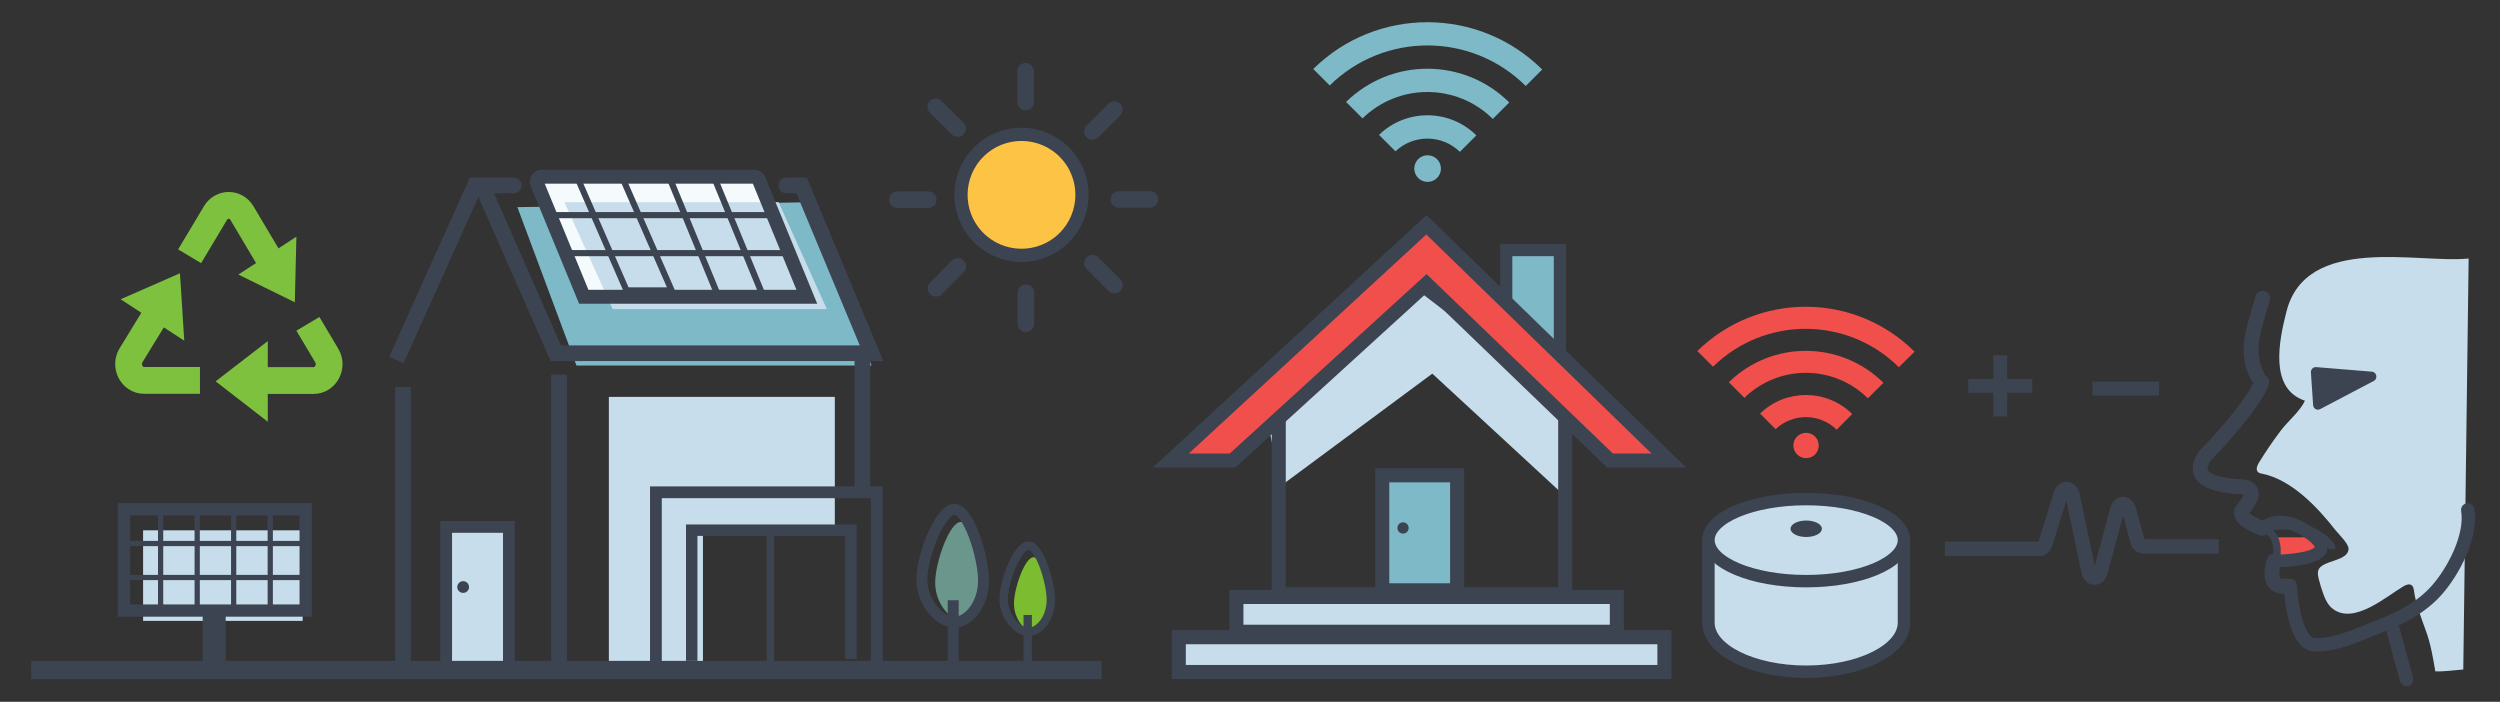 <?xml version="1.0" encoding="utf-8"?>
<!-- Generator: Adobe Illustrator 26.1.0, SVG Export Plug-In . SVG Version: 6.00 Build 0)  -->
<svg version="1.1" xmlns="http://www.w3.org/2000/svg" xmlns:xlink="http://www.w3.org/1999/xlink" x="0px" y="0px"
	 viewBox="0 0 1913 537" style="enable-background:new 0 0 1913 537;" xml:space="preserve">
<rect x="0" y="0" width="1913" height="537" fill="#333333" stroke="none"/>
<style type="text/css">
	.st0{fill:#7EB9C7;stroke:#3D4451;stroke-width:9.261;stroke-miterlimit:10;}
	.st1{fill:#C7DDEB;}
	.st2{fill:none;stroke:#3D4451;stroke-width:10.757;stroke-linecap:round;stroke-miterlimit:10;}
	.st3{fill:#F04F4C;stroke:#3D4451;stroke-width:10.757;stroke-miterlimit:10;}
	.st4{fill:#7EB9C7;stroke:#3D4451;stroke-width:10.757;stroke-miterlimit:10;}
	.st5{fill:#C7DDEB;stroke:#3D4451;stroke-width:10.757;stroke-miterlimit:10;}
	.st6{fill:#3D4451;}
	.st7{fill:#7EB9C7;}
	.st8{fill:#C7DDEB;stroke:#3D4451;stroke-width:9;stroke-miterlimit:10;}
	.st9{fill:#F5FAFC;}
	.st10{fill:none;stroke:#3D4451;stroke-width:9.369;stroke-miterlimit:10;}
	.st11{fill:none;stroke:#3D4451;stroke-width:4.006;stroke-miterlimit:10;}
	.st12{fill:none;stroke:#3D4451;stroke-width:10.651;stroke-miterlimit:10;}
	.st13{fill:none;stroke:#3D4451;stroke-width:4.696;stroke-miterlimit:10;}
	.st14{fill:none;stroke:#3D4451;stroke-width:4.714;stroke-miterlimit:10;}
	.st15{fill:none;stroke:#3D4451;stroke-width:4.836;stroke-miterlimit:10;}
	.st16{fill:#FDC345;stroke:#3D4451;stroke-width:10.105;stroke-miterlimit:10;}
	.st17{fill:none;stroke:#3D4451;stroke-width:12.631;stroke-linecap:round;stroke-miterlimit:10;}
	.st18{fill:none;stroke:#3D4451;stroke-width:14;stroke-miterlimit:10;}
	.st19{fill:#6B968B;}
	.st20{fill:none;stroke:#3D4451;stroke-width:8.385;stroke-miterlimit:10;}
	.st21{fill:#7CBC31;}
	.st22{fill:none;stroke:#3D4451;stroke-width:6.403;stroke-miterlimit:10;}
	.st23{fill:#FFFFFF;stroke:#000000;stroke-width:0.926;stroke-miterlimit:10;}
	.st24{fill:none;stroke:#7EC13E;stroke-width:20.495;stroke-miterlimit:10;}
	.st25{fill:none;stroke:#7EC13E;stroke-width:20.495;stroke-linejoin:round;stroke-miterlimit:10;}
	.st26{fill:#7EC13E;}
	.st27{fill:none;stroke:#3D4451;stroke-width:12;stroke-linecap:round;stroke-miterlimit:10;}
	.st28{fill:none;stroke:#3D4451;stroke-width:12;stroke-miterlimit:10;}
	.st29{fill:none;stroke:#3D4451;stroke-width:9.009;stroke-miterlimit:10;}
	.st30{fill:none;stroke:#3D4451;stroke-width:8.745;stroke-miterlimit:10;}
	.st31{fill:#7EB9C7;stroke:#3D4451;stroke-width:12;stroke-miterlimit:10;}
	.st32{fill:none;stroke:#3D4451;stroke-width:5.641;stroke-miterlimit:10;}
	.st33{fill:none;stroke:#3D4451;stroke-width:10.325;stroke-linecap:round;stroke-miterlimit:10;}
	.st34{fill:#F04F4C;}
	.st35{fill:none;stroke:#3D4451;stroke-width:11.345;stroke-linecap:round;stroke-miterlimit:10;}
	.st36{fill:none;stroke:#3D4451;stroke-width:10.211;stroke-linecap:round;stroke-miterlimit:10;}
	.st37{fill:none;stroke:#3D4451;stroke-width:11.345;stroke-miterlimit:10;}
	.st38{fill:none;stroke:#3D4451;stroke-width:9.66;stroke-linecap:round;stroke-miterlimit:10;}
	.st39{fill:none;stroke:#3D4451;stroke-width:5.673;stroke-linecap:square;stroke-linejoin:bevel;stroke-miterlimit:10;}
	.st40{fill:none;stroke:#3D4451;stroke-width:10.987;stroke-miterlimit:10;}
	.st41{fill:#C7DDEB;stroke:#3D4451;stroke-width:9.508;stroke-miterlimit:10;}
	.st42{fill:#C7DDEB;stroke:#3D4451;stroke-width:10.589;stroke-miterlimit:10;}
</style>
<g id="bg">
</g>
<g id="icon">
</g>
<g id="sub_text">
</g>
<g id="Header">
</g>
<g id="header_logo">
	<g>
		<g>
			<polyline class="st0" points="1152.6,251.2 1152.6,191.4 1193.6,191.4 1193.6,280.3 			"/>
			<g>
				<polyline class="st1" points="980.2,371.7 1096,285.9 1199.4,381.4 1192.6,288 1094.8,194.5 966.7,307.3 				"/>
				<polygon class="st2" points="1197.7,454.7 978.5,454.7 978.5,301.7 1086.4,216.6 1197.7,301.7 				"/>
				<polygon class="st3" points="1232,352.4 1277,352.4 1091.5,172 895.9,352.4 943.1,352.4 1091.5,217.1 				"/>
				<rect x="1057.7" y="363.7" class="st4" width="57.3" height="88"/>
				<rect x="946.1" y="456.8" class="st5" width="291.1" height="26.6"/>
				<rect x="902" y="487.6" class="st5" width="371.6" height="26.6"/>
			</g>
			<path class="st6" d="M1077.9,404c0,2.4-1.9,4.3-4.3,4.3c-2.4,0-4.3-1.9-4.3-4.3c0-2.4,1.9-4.3,4.3-4.3
				C1076,399.6,1077.9,401.6,1077.9,404z"/>
		</g>
		<g>
			<g>
				<g id="XMLID_11_">
					<g>
						<path class="st7" d="M1180.1,53.2l-12.6,12.6c-41.5-41.2-108.3-41.4-150-0.4l-12.6-12.6C1053.5,4.9,1131.6,5.1,1180.1,53.2z"
							/>
					</g>
				</g>
				<g id="XMLID_10_">
					<g>
						<path class="st7" d="M1154.9,78.4L1142.3,91c-27.6-27.3-71.9-27.5-99.7-0.4L1030,78C1064.8,44,1120.3,44.1,1154.9,78.4z"/>
					</g>
				</g>
				<g id="XMLID_9_">
					<g>
						<path class="st7" d="M1129.7,103.6l-12.6,12.6c-13.7-13.4-35.5-13.5-49.3-0.4l-12.6-12.6C1076,83.1,1109.1,83.2,1129.7,103.6z
							"/>
					</g>
				</g>
			</g>
			<path class="st7" d="M1082.2,129c0-5.7,4.6-10.2,10.2-10.2c5.7,0,10.2,4.6,10.2,10.2c0,5.7-4.6,10.2-10.2,10.2
				C1086.8,139.2,1082.2,134.6,1082.2,129z"/>
		</g>
		<g>
			<polygon class="st1" points="638.8,303.7 638.8,406.7 537.9,406.7 537.9,510.7 465.9,510.7 465.9,303.7 			"/>
			<rect x="341.4" y="403.2" class="st8" width="48" height="108"/>
			<polygon class="st7" points="395.9,158.5 441.1,279.7 666.9,279.7 622.8,154.7 			"/>
			<path class="st9" d="M617.4,227.1H446.7L411,140.4c-1-2.5,0.8-5.2,3.5-5.2h162.6c1.5,0,2.9,0.9,3.5,2.3L617.4,227.1z"/>
			<polygon class="st1" points="632.7,236.5 468.8,236.5 431.9,154.7 595.8,154.7 			"/>
			<rect x="109.5" y="405.8" class="st1" width="122.1" height="69.3"/>
			<rect x="94.9" y="389.7" class="st10" width="139" height="77.5"/>
			<rect x="94.9" y="415.9" class="st11" width="139" height="26"/>
			<rect x="122.9" y="389.7" class="st11" width="28" height="77.5"/>
			<rect x="178.8" y="389.7" class="st11" width="28" height="77.5"/>
			<path class="st12" d="M617.4,227.1H446.7L411,140.4c-1-2.5,0.8-5.2,3.5-5.2h162.6c1.5,0,2.9,0.9,3.5,2.3L617.4,227.1z"/>
			<polygon class="st13" points="603.8,193.7 433.6,193.7 421,164.6 591.1,164.6 			"/>
			<polygon class="st14" points="513.9,222.2 479.4,222.2 441.5,135.2 475.9,135.2 			"/>
			<polygon class="st15" points="584.1,227.1 549.8,227.1 512,135.2 546.3,135.2 			"/>
			<rect x="155.1" y="467.8" class="st6" width="17.6" height="40.9"/>
			<g>
				
					<ellipse transform="matrix(0.783 -0.622 0.622 0.783 76.773 518.495)" class="st16" cx="781.7" cy="149.2" rx="46.3" ry="46.3"/>
				<line class="st17" x1="784.8" y1="78.1" x2="784.8" y2="54.5"/>
				<line class="st17" x1="785" y1="247.7" x2="785" y2="224"/>
				<line class="st17" x1="710.3" y1="152.8" x2="686.7" y2="152.8"/>
				<line class="st17" x1="879.9" y1="152.6" x2="856.2" y2="152.6"/>
				<line class="st17" x1="732.8" y1="98.4" x2="716" y2="81.7"/>
				<line class="st17" x1="852.8" y1="218.2" x2="836" y2="201.4"/>
				<line class="st17" x1="732.9" y1="203.8" x2="716.2" y2="220.6"/>
				<line class="st17" x1="852.7" y1="83.8" x2="835.9" y2="100.6"/>
			</g>
			<line class="st18" x1="23.9" y1="512.7" x2="842.9" y2="512.7"/>
			<g>
				<path class="st19" d="M752.6,446.6c0,15.6-8.9,27.6-17.5,27.6c-8.5,0-19.5-12.7-19.5-28.3c0-15.6,11-46.5,19.5-46.5
					C743.6,399.4,752.6,431,752.6,446.6z"/>
				<path class="st20" d="M752.6,444.2c0,18.1-11.4,31.9-22.3,31.9c-10.9,0-24.9-14.7-24.9-32.7c0-18.1,14-53.7,24.9-53.7
					C741.2,389.7,752.6,426.2,752.6,444.2z"/>
				<line class="st20" x1="729.4" y1="507.2" x2="729.4" y2="459.3"/>
				<path class="st21" d="M804.1,462.4c0,11.9-6.8,21.1-13.3,21.1c-6.5,0-14.9-9.7-14.9-21.6c0-11.9,8.4-35.5,14.9-35.5
					C797.3,426.4,804.1,450.5,804.1,462.4z"/>
				<path class="st22" d="M804.1,459.1c0,13.8-8.7,24.4-17.1,24.4s-19-11.2-19-25c0-13.8,10.7-41,19-41S804.1,445.3,804.1,459.1z"/>
				<line class="st22" x1="786.4" y1="507.2" x2="786.4" y2="470.6"/>
			</g>
			<g>
				<path class="st25" d="M145.1,196.1l19.8-33.1c4.7-7.8,15.5-7.8,20.2,0l29.9,50.3"/>
				<path class="st25" d="M153,291.1h-42.7c-9.4,0-15.1-11-10-19.3l26.8-43.8"/>
				<path class="st25" d="M235.6,247.8l14.4,24.2c5,8.3-0.7,19.2-10.1,19.2h-53"/>
				<polygon class="st26" points="165,291.8 204.9,322.7 204.9,261 				"/>
				<polygon class="st26" points="137.7,209.1 92.3,229 141,260.7 				"/>
				<polygon class="st26" points="225.6,231.3 182.4,210.1 226.8,181.1 				"/>
			</g>
			<polyline class="st27" points="601.7,141.9 613.4,141.9 666.9,270.3 425.3,270.3 368.8,141.9 393.1,141.9 			"/>
			<line class="st28" x1="659.9" y1="270.7" x2="659.9" y2="373.7"/>
			<line class="st28" x1="427.8" y1="286.7" x2="427.8" y2="507.7"/>
			<line class="st28" x1="364.9" y1="138.7" x2="303.3" y2="275.5"/>
			<polyline class="st29" points="501.9,512.7 501.9,376.7 670.9,376.7 670.9,510.7 			"/>
			<polyline class="st30" points="529.3,505.7 529.3,405.7 651.1,405.7 651.1,504.2 			"/>
			<line class="st31" x1="308.4" y1="296.2" x2="308.4" y2="510.2"/>
			<line class="st32" x1="589.5" y1="405.7" x2="589.5" y2="512.7"/>
			<circle class="st6" cx="354.4" cy="449.2" r="4.5"/>
		</g>
		<g>
			<g>
				<line class="st33" x1="1831" y1="481.5" x2="1841.5" y2="519.9"/>
				<path class="st34" d="M1777.7,419.1c0,0-5.9,9.8-17.9,9.5c-12-0.3-17.1-4.3-17.1-4.3l0-13.1l32.9-0.1"/>
				<path class="st1" d="M1884.9,512.3c-7,0.5-14.4,1.7-21.4,1.4c-1.8-10.6-3.4-20.4-7.1-30.7c-3.6-10.1-7.7-20.1-9.2-30.7
					c-0.2-1.7-0.5-3.6-2-4.6c-1.8-1.2-4.3-0.1-6.2,1c-13.1,7.8-37.7,29.4-53.8,17.3c-3.9-2.9-6-7.5-7.6-12.1
					c-1.3-3.6-2.4-7.2-3.3-10.9c-0.5-2.1-1-4.4-0.4-6.4c2.3-8.2,23.4-6.7,23.2-16.9c-0.1-3.7-7.6-11.1-9.9-13.9
					c-13.6-17.4-33.5-38.7-56.1-43.3c-1.2-0.2-2.5-0.5-3.3-1.3c-1.9-1.9-0.6-5,0.8-7.3c5.2-8.5,10.8-16.7,16.8-24.6
					c5.4-7.1,14.8-14.8,18.3-22.7c-27.6-9.2-19.7-46.2-14.1-68.2c15.1-59.7,101.5-36.5,139.4-40.6"/>
				<g>
					<path class="st35" d="M1727.6,288.2c-10.5-19.9-2.5-37.2,3.8-59.9"/>
					<path class="st36" d="M1888.3,390.2c3.3,19.9-10.8,46.8-23.7,61.4c-11.4,12.9-27,21.1-42.8,27.2c-15,5.8-34.9,15.6-51.2,14.5
						c-15.9-1.1-18.2-45.4-18.2-45.4"/>
					<path class="st35" d="M1740.2,429.3c0,0-7.7,21.4,9.4,19.1"/>
					<path class="st35" d="M1730.6,292.3c-2.4,9.3-19.8,32.1-43.3,56.5c-13.6,19.5,13,23.1,28.5,23.7c12.4,1.2,5.1,11.8,0.5,17.1
						c-6.3,7.2,14.7,14.7,14.7,14.7"/>
				</g>
				<path class="st38" d="M1731.4,404.6c0,0,12.3-14.5,37.7,4.8c26.1,19.8-28.9,19.9-28.9,19.9"/>
				<path class="st39" d="M1741.9,428.4c0,0,4.6-23.8-13.8-23.9c0,0,18.4-4,31.4-1.2c17.9,3.8,24.7,15.1,24.7,15.1
					S1752.7,434.3,1741.9,428.4z"/>
				<path class="st6" d="M1768.3,284.9l1.7,25.1c0.2,2.7,3,4.3,5.3,3.1l41.1-21.6c3.3-1.7,2.3-6.8-1.4-7.1l-42.8-3.5
					C1770,280.8,1768.2,282.7,1768.3,284.9z"/>
			</g>
			<g>
				<g>
					<g id="XMLID_3_">
						<g>
							<path class="st34" d="M1465,269.1l-12,11.9c-39.3-39-102.6-39.2-142.2-0.4l-12-12C1345.1,223.3,1419.1,223.4,1465,269.1z"/>
						</g>
					</g>
					<g id="XMLID_2_">
						<g>
							<path class="st34" d="M1441.2,292.9l-11.9,11.9c-26.2-25.9-68.1-26-94.5-0.4l-11.9-11.9
								C1355.8,260.3,1408.4,260.5,1441.2,292.9z"/>
						</g>
					</g>
					<g id="XMLID_1_">
						<g>
							<path class="st34" d="M1417.3,316.8l-11.9,12c-13-12.7-33.6-12.8-46.7-0.4l-11.9-11.9
								C1366.4,297.4,1397.8,297.5,1417.3,316.8z"/>
						</g>
					</g>
				</g>
				<path class="st34" d="M1372.3,340.9c0-5.4,4.3-9.7,9.7-9.7c5.4,0,9.7,4.3,9.7,9.7c0,5.4-4.3,9.7-9.7,9.7
					C1376.7,350.6,1372.3,346.2,1372.3,340.9z"/>
			</g>
			<path class="st40" d="M1697.8,418.1H1640c-2,0-3.8-1.7-4.5-4.3l-6.4-23.7c-1.6-5.8-7.5-5.8-9,0l-12.8,47.6
				c-1.6,6-7.8,5.7-9.1-0.5l-12.3-58.2c-1.3-6-7.3-6.5-9.1-0.7l-11.6,37.6c-0.8,2.5-2.5,4.1-4.4,4.1h-72.6"/>
			<g>
				<path class="st41" d="M1456.9,414.5v62c0,20.7-33.5,37.5-74.8,37.5c-41.3,0-74.8-16.8-74.8-37.5v-62"/>
				<ellipse class="st41" cx="1382.1" cy="413.3" rx="74.8" ry="31.4"/>
				<path class="st6" d="M1370.1,404.6c0-3.5,5.4-6.3,12-6.3s12,2.8,12,6.3s-5.4,6.3-12,6.3S1370.1,408.1,1370.1,404.6z"/>
			</g>
			<g>
				<line class="st42" x1="1530.6" y1="271.9" x2="1530.6" y2="318.7"/>
				<line class="st42" x1="1506.1" y1="295.3" x2="1555.1" y2="295.3"/>
			</g>
			<line class="st42" x1="1601.1" y1="297.4" x2="1652.1" y2="297.4"/>
		</g>
	</g>
</g>
</svg>

